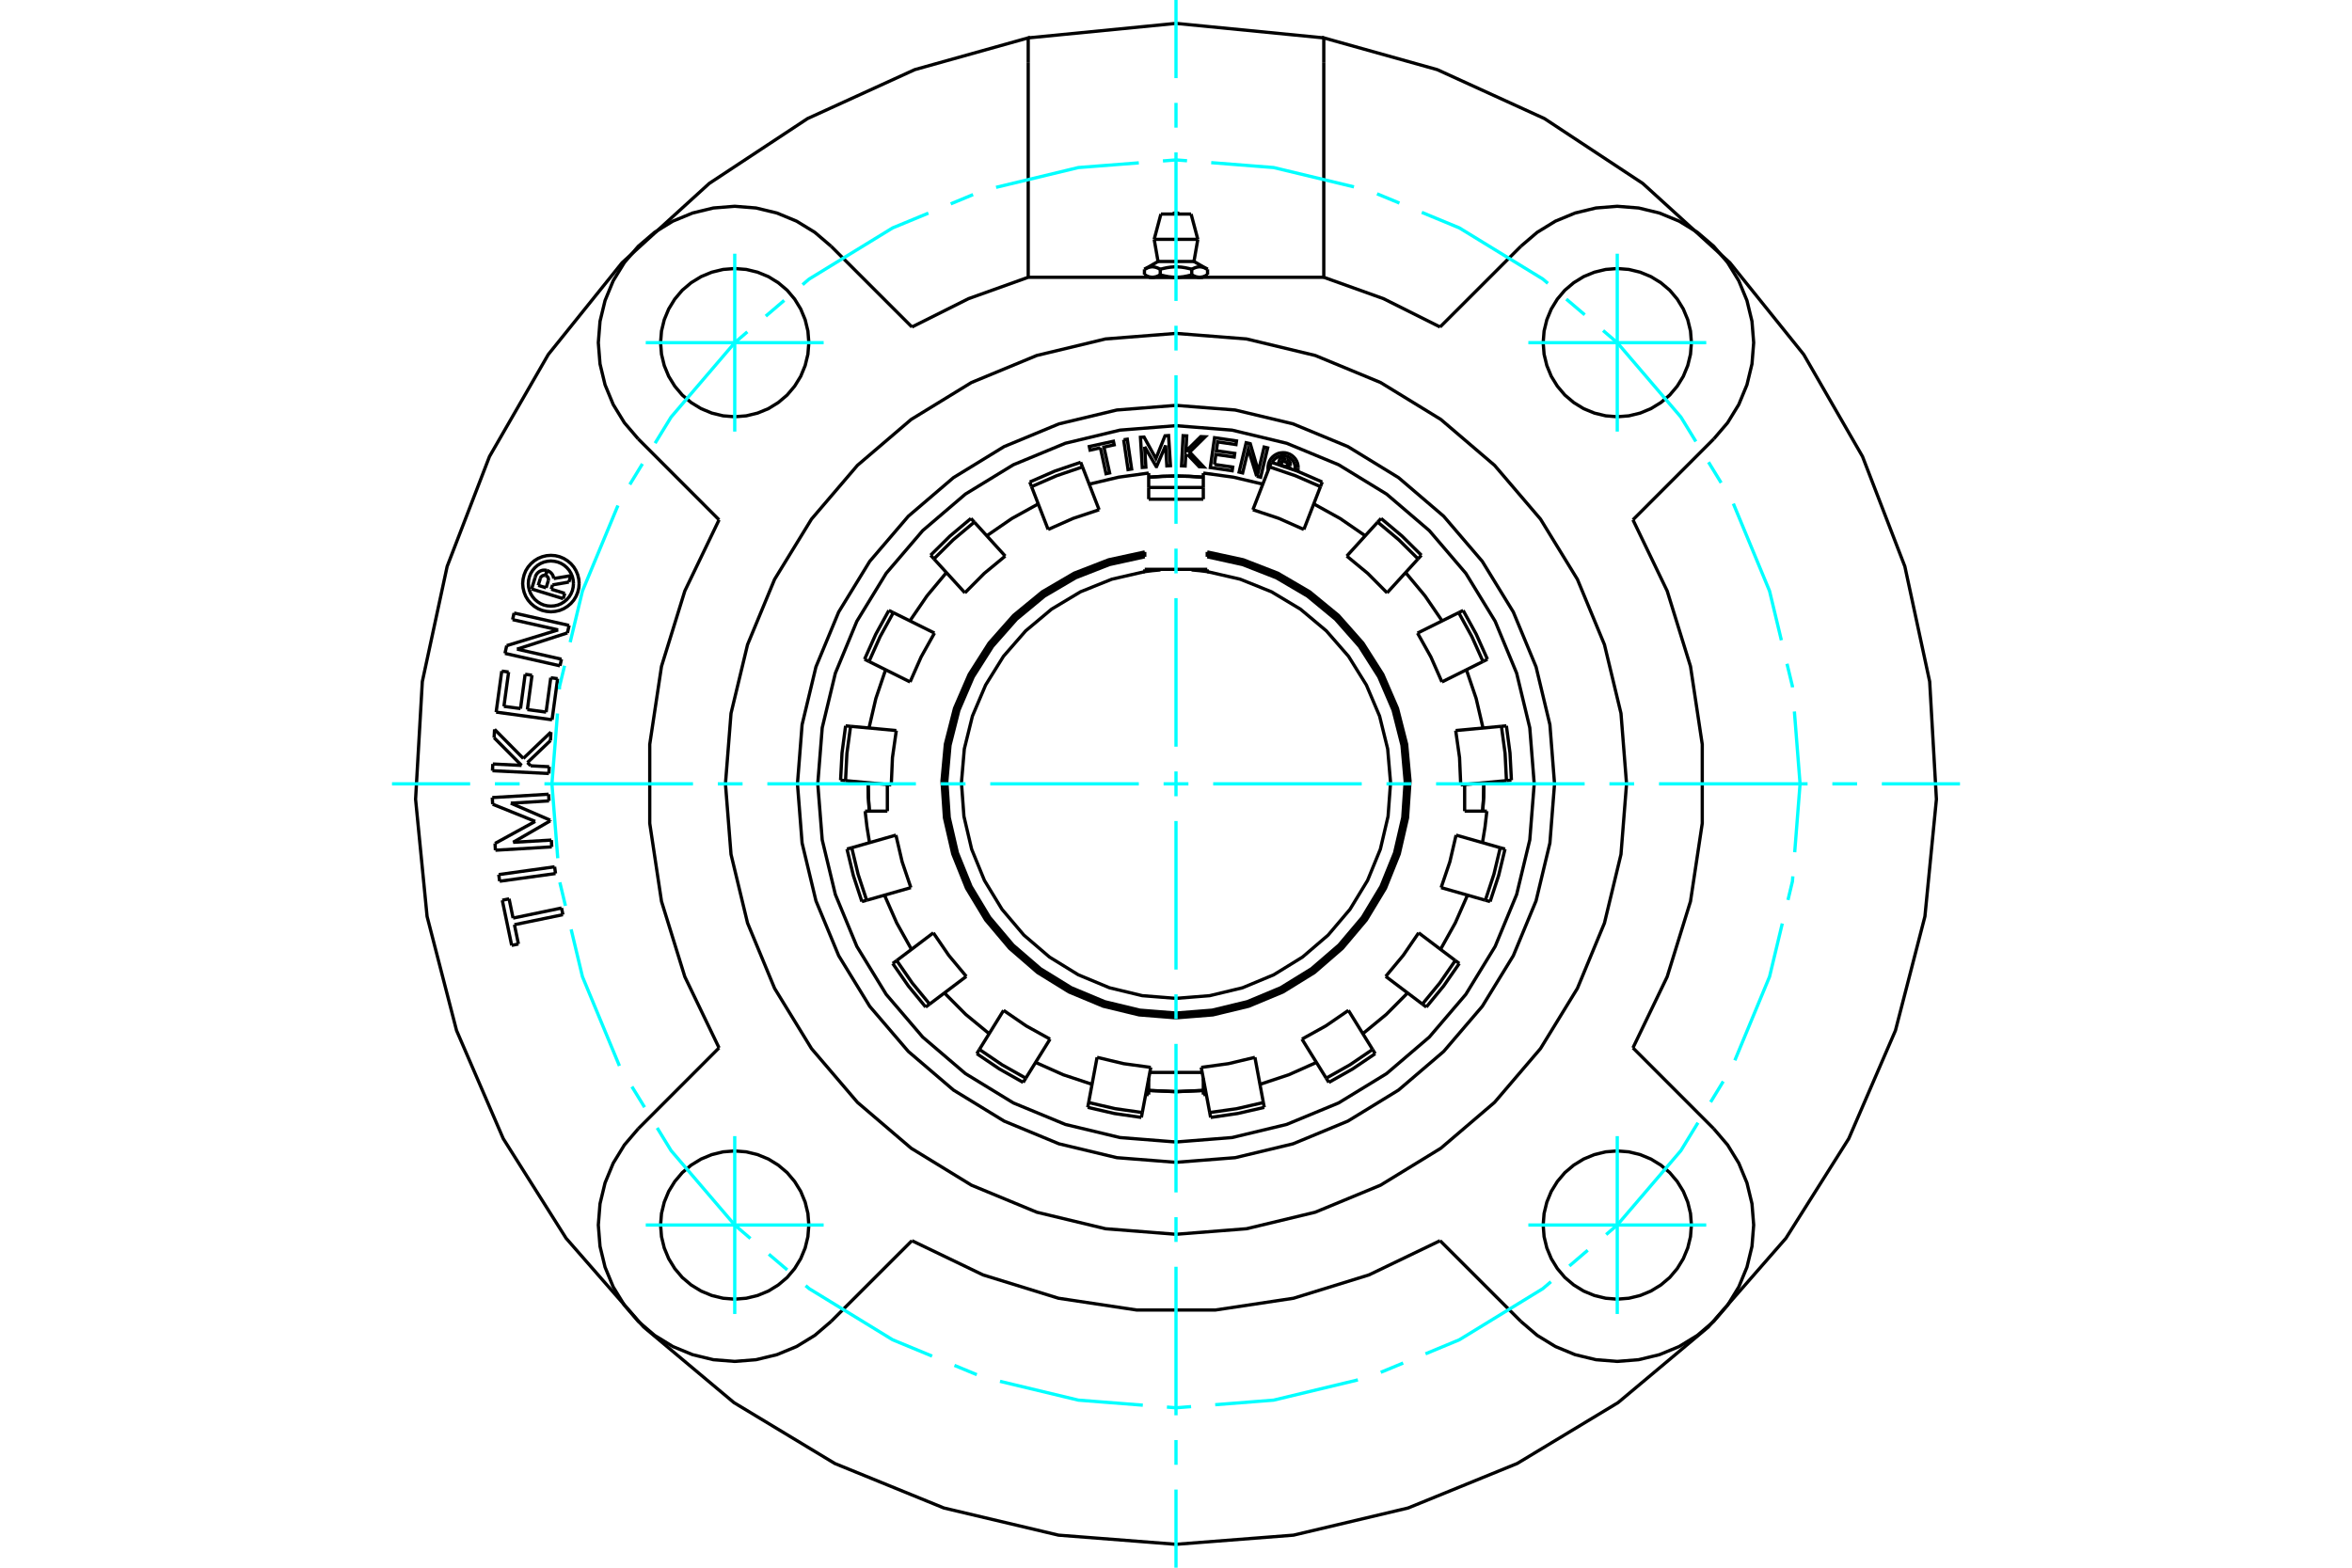 <?xml version="1.0" standalone="no"?>
<!DOCTYPE svg PUBLIC "-//W3C//DTD SVG 1.1//EN"
	"http://www.w3.org/Graphics/SVG/1.1/DTD/svg11.dtd">
<svg xmlns="http://www.w3.org/2000/svg" height="100%" width="100%" viewBox="0 0 36000 24000">
	<rect x="-1800" y="-1200" width="39600" height="26400" style="fill:#FFF"/>
	<g style="fill:none; fill-rule:evenodd" transform="matrix(1 0 0 1 0 0)">
		<g style="fill:none; stroke:#000; stroke-width:50; shape-rendering:geometricPrecision">
			<polyline points="18588,7110 18868,7151 18860,7207 18525,7158 18590,6701 18926,6750 18918,6806 18637,6765 18618,6901 18899,6941 18891,6997 18610,6957 18588,7110"/>
			<polyline points="17520,6839 17539,7152 17484,7156 17456,6695 17511,6691 17692,7020 17832,6672 17886,6668 17915,7129 17860,7132 17841,6820 17703,7142 17697,7142 17520,6839"/>
			<polyline points="16843,6856 16685,6891 16673,6836 17042,6755 17054,6810 16897,6845 16984,7240 16929,7252 16843,6856"/>
			<polyline points="17199,6732 17254,6724 17321,7180 17266,7189 17199,6732"/>
			<polyline points="18175,6956 18148,6983 18140,7134 18085,7131 18109,6670 18164,6673 18152,6907 18379,6684 18447,6687 18209,6922 18423,7148 18355,7145 18175,6956"/>
			<polyline points="19235,7291 19107,6878 19020,7240 18966,7227 19074,6778 19137,6793 19261,7215 19349,6844 19403,6857 19296,7306 19235,7291"/>
			<polyline points="19870,7160 19867,7124 19859,7089 19845,7055 19826,7024 19802,6997 19774,6973 19743,6954 19709,6941 19674,6932 19638,6930 19602,6933 19566,6941 19533,6956 19502,6975 19474,6999 19451,7027 19432,7058 19419,7091 19411,7127 19408,7163 19412,7199"/>
			<polyline points="19863,7216 19868,7188 19870,7160"/>
			<polyline points="18418,7305 18209,7292 18000,7287"/>
			<polyline points="22695,12418 22709,12201 22713,11983"/>
			<polyline points="17582,16695 18000,16713 18418,16695"/>
			<polyline points="13287,11983 13291,12201 13305,12418"/>
			<polyline points="18000,7287 17791,7292 17582,7305"/>
			<polyline points="23483,12000 23415,11142 23214,10306 22885,9511 22436,8777 21877,8123 21223,7564 20489,7115 19694,6786 18858,6585 18000,6517 17142,6585 16306,6786 15511,7115 14777,7564 14123,8123 13564,8777 13115,9511 12786,10306 12585,11142 12517,12000 12585,12858 12786,13694 13115,14489 13564,15223 14123,15877 14777,16436 15511,16885 16306,17214 17142,17415 18000,17483 18858,17415 19694,17214 20489,16885 21223,16436 21877,15877 22436,15223 22885,14489 23214,13694 23415,12858 23483,12000"/>
			<polyline points="19820,7199 19823,7180 19824,7160 19822,7131 19815,7103 19803,7076 19788,7051 19769,7029 19746,7010 19721,6995 19694,6984 19665,6978 19636,6976 19607,6979 19579,6986 19552,6998 19527,7014 19505,7033 19487,7056 19472,7081"/>
			<polyline points="19562,7109 19597,7002 19693,7033"/>
			<polyline points="19747,7130 19749,7118 19750,7106 19749,7093 19746,7081 19741,7070 19734,7060 19725,7050 19715,7043 19704,7037 19693,7033"/>
			<polyline points="19747,7130 19706,7117 19707,7112 19707,7107 19707,7101 19705,7096 19703,7091 19700,7087 19697,7083 19693,7079 19688,7077 19683,7075 19626,7056 19605,7121 19663,7139 19668,7141 19673,7141 19678,7141 19684,7140 19688,7138 19693,7135 19697,7131 19700,7128 19703,7123 19705,7118 19746,7132"/>
			<polyline points="19725,7164 19734,7155 19741,7144 19746,7132"/>
			<polyline points="23794,12000 23723,11094 23511,10209 23163,9369 22688,8594 22097,7903 21406,7312 20631,6837 19791,6489 18906,6277 18000,6206 17094,6277 16209,6489 15369,6837 14594,7312 13903,7903 13312,8594 12837,9369 12489,10209 12277,11094 12206,12000 12277,12906 12489,13791 12837,14631 13312,15406 13903,16097 14594,16688 15369,17163 16209,17511 17094,17723 18000,17794 18906,17723 19791,17511 20631,17163 21406,16688 22097,16097 22688,15406 23163,14631 23511,13791 23723,12906 23794,12000"/>
			<line x1="17769" y1="3277" x2="18231" y2="3277"/>
			<line x1="17666" y1="3664" x2="18334" y2="3664"/>
			<line x1="17725" y1="4003" x2="18275" y2="4003"/>
			<line x1="18362" y1="4244" x2="18418" y2="4244"/>
			<line x1="18000" y1="4244" x2="18362" y2="4244"/>
			<line x1="17638" y1="4244" x2="18000" y2="4244"/>
			<line x1="17582" y1="4244" x2="17638" y2="4244"/>
			<line x1="17517" y1="4123" x2="17517" y2="4207"/>
			<polyline points="18000,4244 17993,4244 17987,4244 17980,4244 17974,4244 17967,4244 17960,4243 17954,4243 17947,4242 17941,4242 17934,4241 17927,4241 17921,4240 17914,4239 17907,4238 17901,4238 17894,4237 17887,4236 17880,4235 17874,4234 17867,4232 17860,4231 17853,4230 17846,4228 17839,4227 17832,4226 17825,4224 17818,4222 17811,4221 17803,4219 17796,4217 17789,4215 17781,4213 17774,4211 17766,4209 17759,4207 17755,4209 17751,4211 17747,4213 17744,4215 17740,4217 17736,4219 17733,4221 17729,4222 17726,4224 17722,4226 17719,4227 17715,4228 17712,4230 17708,4231 17705,4232 17701,4234 17698,4235 17695,4236 17691,4237 17688,4238 17684,4238 17681,4239 17678,4240 17674,4241 17671,4241 17668,4242 17665,4242 17661,4243 17658,4243 17655,4244 17651,4244 17648,4244 17645,4244 17641,4244 17638,4244 17635,4244 17631,4244 17628,4244 17625,4244 17622,4244 17618,4243 17615,4243 17612,4242 17608,4242 17605,4241 17602,4241 17598,4240 17595,4239 17592,4238 17588,4238 17585,4237 17582,4236 17578,4235 17575,4234 17571,4232 17568,4231 17565,4230 17561,4228 17558,4227 17554,4226 17551,4224 17547,4222 17543,4221 17540,4219 17536,4217 17532,4215 17529,4213 17525,4211 17521,4209 17517,4207"/>
			<line x1="17759" y1="4123" x2="17759" y2="4207"/>
			<polyline points="17517,4123 17525,4118 17533,4114 17540,4110 17548,4107 17555,4104 17562,4101 17569,4098 17576,4096 17583,4094 17589,4092 17596,4090 17603,4089 17609,4088 17616,4087 17622,4086 17628,4085 17635,4085 17641,4085 17648,4085 17654,4086 17661,4087 17667,4088 17674,4089 17680,4090 17687,4092 17693,4094 17700,4096 17707,4098 17714,4101 17721,4104 17728,4107 17736,4110 17743,4114 17751,4118 17759,4123"/>
			<polyline points="18241,4207 18234,4209 18226,4211 18219,4213 18211,4215 18204,4217 18197,4219 18189,4221 18182,4222 18175,4224 18168,4226 18161,4227 18154,4228 18147,4230 18140,4231 18133,4232 18126,4234 18120,4235 18113,4236 18106,4237 18099,4238 18093,4238 18086,4239 18079,4240 18073,4241 18066,4241 18059,4242 18053,4242 18046,4243 18040,4243 18033,4244 18026,4244 18020,4244 18013,4244 18007,4244 18000,4244"/>
			<line x1="18241" y1="4123" x2="18241" y2="4207"/>
			<polyline points="17759,4123 17774,4118 17790,4114 17805,4110 17820,4107 17834,4104 17848,4101 17862,4098 17876,4096 17889,4094 17903,4092 17916,4090 17929,4089 17942,4088 17955,4087 17968,4086 17981,4085 17994,4085 18006,4085 18019,4085 18032,4086 18045,4087 18058,4088 18071,4089 18084,4090 18097,4092 18111,4094 18124,4096 18138,4098 18152,4101 18166,4104 18180,4107 18195,4110 18210,4114 18226,4118 18241,4123"/>
			<polyline points="18483,4207 18479,4209 18475,4211 18471,4213 18468,4215 18464,4217 18460,4219 18457,4221 18453,4222 18449,4224 18446,4226 18442,4227 18439,4228 18435,4230 18432,4231 18429,4232 18425,4234 18422,4235 18418,4236 18415,4237 18412,4238 18408,4238 18405,4239 18402,4240 18398,4241 18395,4241 18392,4242 18388,4242 18385,4243 18382,4243 18378,4244 18375,4244 18372,4244 18369,4244 18365,4244 18362,4244 18359,4244 18355,4244 18352,4244 18349,4244 18345,4244 18342,4243 18339,4243 18335,4242 18332,4242 18329,4241 18326,4241 18322,4240 18319,4239 18316,4238 18312,4238 18309,4237 18305,4236 18302,4235 18299,4234 18295,4232 18292,4231 18288,4230 18285,4228 18281,4227 18278,4226 18274,4224 18271,4222 18267,4221 18264,4219 18260,4217 18256,4215 18253,4213 18249,4211 18245,4209 18241,4207"/>
			<line x1="18483" y1="4123" x2="18483" y2="4207"/>
			<polyline points="18241,4123 18249,4118 18257,4114 18264,4110 18272,4107 18279,4104 18286,4101 18293,4098 18300,4096 18307,4094 18313,4092 18320,4090 18326,4089 18333,4088 18339,4087 18346,4086 18352,4085 18359,4085 18365,4085 18372,4085 18378,4086 18384,4087 18391,4088 18397,4089 18404,4090 18411,4092 18417,4094 18424,4096 18431,4098 18438,4101 18445,4104 18452,4107 18460,4110 18467,4114 18475,4118 18483,4123"/>
			<polyline points="12721,3770 12472,3557 12193,3386 11891,3261 11572,3184 11246,3158 10919,3184 10601,3261 10298,3386 10019,3557 9770,3770 9557,4019 9386,4298 9261,4601 9184,4919 9158,5246 9184,5572 9261,5891 9386,6193 9557,6472 9770,6721"/>
			<line x1="12721" y1="3770" x2="13958" y2="5006"/>
			<polyline points="9770,17279 9557,17528 9386,17807 9261,18109 9184,18428 9158,18754 9184,19081 9261,19399 9386,19702 9557,19981 9770,20230 10019,20443 10298,20614 10601,20739 10919,20816 11246,20842 11572,20816 11891,20739 12193,20614 12472,20443 12721,20230"/>
			<polyline points="20262,4245 15738,4245 14825,4572 13958,5006"/>
			<line x1="11006" y1="7958" x2="9770" y2="6721"/>
			<polyline points="11006,7958 10482,9047 10125,10201 9945,11396 9945,12604 10125,13799 10482,14953 11006,16042"/>
			<line x1="9770" y1="17279" x2="11006" y2="16042"/>
			<line x1="13958" y1="18994" x2="12721" y2="20230"/>
			<polyline points="13958,18994 15047,19518 16201,19875 17396,20055 18604,20055 19799,19875 20953,19518 22042,18994"/>
			<line x1="23279" y1="20230" x2="22042" y2="18994"/>
			<polyline points="23279,20230 23528,20443 23807,20614 24109,20739 24428,20816 24754,20842 25081,20816 25399,20739 25702,20614 25981,20443 26230,20230 26443,19981 26614,19702 26739,19399 26816,19081 26842,18754 26816,18428 26739,18109 26614,17807 26443,17528 26230,17279"/>
			<line x1="24994" y1="16042" x2="26230" y2="17279"/>
			<polyline points="24994,16042 25518,14953 25875,13799 26055,12604 26055,11396 25875,10201 25518,9047 24994,7958"/>
			<line x1="26230" y1="6721" x2="24994" y2="7958"/>
			<polyline points="26230,6721 26443,6472 26614,6193 26739,5891 26816,5572 26842,5246 26816,4919 26739,4601 26614,4298 26443,4019 26230,3770 25981,3557 25702,3386 25399,3261 25081,3184 24754,3158 24428,3184 24109,3261 23807,3386 23528,3557 23279,3770"/>
			<line x1="22042" y1="5006" x2="23279" y2="3770"/>
			<polyline points="22042,5006 21175,4572 20262,4245"/>
			<polyline points="24896,12000 24811,10921 24558,9869 24144,8869 23579,7947 22876,7124 22053,6421 21131,5856 20131,5442 19079,5189 18000,5104 16921,5189 15869,5442 14869,5856 13947,6421 13124,7124 12421,7947 11856,8869 11442,9869 11189,10921 11104,12000 11189,13079 11442,14131 11856,15131 12421,16053 13124,16876 13947,17579 14869,18144 15869,18558 16921,18811 18000,18896 19079,18811 20131,18558 21131,18144 22053,17579 22876,16876 23579,16053 24144,15131 24558,14131 24811,13079 24896,12000"/>
			<polyline points="12380,18754 12366,18577 12324,18404 12256,18239 12163,18088 12048,17952 11912,17837 11761,17744 11596,17676 11423,17634 11246,17620 11068,17634 10895,17676 10731,17744 10579,17837 10443,17952 10328,18088 10235,18239 10167,18404 10125,18577 10111,18754 10125,18932 10167,19105 10235,19269 10328,19421 10443,19557 10579,19672 10731,19765 10895,19833 11068,19875 11246,19889 11423,19875 11596,19833 11761,19765 11912,19672 12048,19557 12163,19421 12256,19269 12324,19105 12366,18932 12380,18754"/>
			<polyline points="12380,5246 12366,5068 12324,4895 12256,4731 12163,4579 12048,4443 11912,4328 11761,4235 11596,4167 11423,4125 11246,4111 11068,4125 10895,4167 10731,4235 10579,4328 10443,4443 10328,4579 10235,4731 10167,4895 10125,5068 10111,5246 10125,5423 10167,5596 10235,5761 10328,5912 10443,6048 10579,6163 10731,6256 10895,6324 11068,6366 11246,6380 11423,6366 11596,6324 11761,6256 11912,6163 12048,6048 12163,5912 12256,5761 12324,5596 12366,5423 12380,5246"/>
			<polyline points="25889,5246 25875,5068 25833,4895 25765,4731 25672,4579 25557,4443 25421,4328 25269,4235 25105,4167 24932,4125 24754,4111 24577,4125 24404,4167 24239,4235 24088,4328 23952,4443 23837,4579 23744,4731 23676,4895 23634,5068 23620,5246 23634,5423 23676,5596 23744,5761 23837,5912 23952,6048 24088,6163 24239,6256 24404,6324 24577,6366 24754,6380 24932,6366 25105,6324 25269,6256 25421,6163 25557,6048 25672,5912 25765,5761 25833,5596 25875,5423 25889,5246"/>
			<polyline points="25889,18754 25875,18577 25833,18404 25765,18239 25672,18088 25557,17952 25421,17837 25269,17744 25105,17676 24932,17634 24754,17620 24577,17634 24404,17676 24239,17744 24088,17837 23952,17952 23837,18088 23744,18239 23676,18404 23634,18577 23620,18754 23634,18932 23676,19105 23744,19269 23837,19421 23952,19557 24088,19672 24239,19765 24404,19833 24577,19875 24754,19889 24932,19875 25105,19833 25269,19765 25421,19672 25557,19557 25672,19421 25765,19269 25833,19105 25875,18932 25889,18754"/>
			<polyline points="15738,953 15738,580 14002,1066 12361,1815 10856,2808 9522,4022 8392,5427 7492,6989 6844,8672 6464,10435 6361,12236 6537,14030 6988,15776 7703,17432 8665,18957 9852,20315 11234,21473 12778,22405 14447,23086 16202,23502 18000,23642 19798,23502 21553,23086 23222,22405 24766,21473 26148,20315 27335,18957 28297,17432 29012,15776 29463,14030 29639,12236 29536,10435 29156,8672 28508,6989 27608,5427 26478,4022 25144,2808 23639,1815 21998,1066 20262,580 20262,953"/>
			<line x1="15738" y1="4245" x2="15738" y2="953"/>
			<line x1="20262" y1="953" x2="20262" y2="4245"/>
			<polyline points="20262,580 18000,358 15738,580"/>
			<polyline points="8778,8934 8773,8880 8761,8827 8740,8777 8712,8731 8676,8690 8635,8654 8589,8626 8539,8605 8486,8593 8432,8588 8378,8593 8325,8605 8275,8626 8229,8654 8188,8690 8153,8731 8124,8777 8104,8827 8091,8880 8087,8934 8091,8988 8104,9041 8124,9091 8153,9137 8188,9178 8229,9213 8275,9242 8325,9263 8378,9275 8432,9279 8486,9275 8539,9263 8589,9242 8635,9213 8676,9178 8712,9137 8740,9091 8761,9041 8773,8988 8778,8934"/>
			<polyline points="8864,8934 8859,8866 8843,8800 8817,8738 8782,8680 8738,8629 8686,8585 8628,8549 8566,8523 8500,8507 8432,8502 8365,8507 8299,8523 8236,8549 8178,8585 8127,8629 8083,8680 8047,8738 8022,8800 8006,8866 8000,8934 8006,9001 8022,9067 8047,9130 8083,9188 8127,9239 8178,9283 8236,9319 8299,9345 8365,9360 8432,9366 8500,9360 8566,9345 8628,9319 8686,9283 8738,9239 8782,9188 8817,9130 8843,9067 8859,9001 8864,8934"/>
			<line x1="8685" y1="9689" x2="7914" y2="9938"/>
			<line x1="8711" y1="9575" x2="8685" y2="9689"/>
			<line x1="7868" y1="9385" x2="8711" y2="9575"/>
			<line x1="7846" y1="9486" x2="7868" y2="9385"/>
			<line x1="8543" y1="9643" x2="7846" y2="9486"/>
			<line x1="7756" y1="9884" x2="8543" y2="9643"/>
			<line x1="7729" y1="10003" x2="7756" y2="9884"/>
			<line x1="8571" y1="10193" x2="7729" y2="10003"/>
			<line x1="8594" y1="10092" x2="8571" y2="10193"/>
			<line x1="7914" y1="9938" x2="8594" y2="10092"/>
			<line x1="8073" y1="11674" x2="8123" y2="11724"/>
			<line x1="8426" y1="11337" x2="8073" y2="11674"/>
			<line x1="8432" y1="11208" x2="8426" y2="11337"/>
			<line x1="8010" y1="11611" x2="8432" y2="11208"/>
			<line x1="7570" y1="11166" x2="8010" y2="11611"/>
			<line x1="7563" y1="11294" x2="7570" y2="11166"/>
			<line x1="7983" y1="11718" x2="7563" y2="11294"/>
			<line x1="7543" y1="11696" x2="7983" y2="11718"/>
			<line x1="7538" y1="11799" x2="7543" y2="11696"/>
			<line x1="8401" y1="11842" x2="7538" y2="11799"/>
			<line x1="8406" y1="11738" x2="8401" y2="11842"/>
			<line x1="8123" y1="11724" x2="8406" y2="11738"/>
			<line x1="7648" y1="13491" x2="7634" y2="13389"/>
			<line x1="8503" y1="13373" x2="7648" y2="13491"/>
			<line x1="8489" y1="13270" x2="8503" y2="13373"/>
			<line x1="7634" y1="13389" x2="8489" y2="13270"/>
			<line x1="7874" y1="14156" x2="7935" y2="14452"/>
			<line x1="8616" y1="14003" x2="7874" y2="14156"/>
			<line x1="8595" y1="13901" x2="8616" y2="14003"/>
			<line x1="7853" y1="14055" x2="8595" y2="13901"/>
			<line x1="7792" y1="13760" x2="7853" y2="14055"/>
			<line x1="7688" y1="13782" x2="7792" y2="13760"/>
			<line x1="7832" y1="14473" x2="7688" y2="13782"/>
			<line x1="7935" y1="14452" x2="7832" y2="14473"/>
			<line x1="7854" y1="12895" x2="8439" y2="12861"/>
			<line x1="8421" y1="12567" x2="7854" y2="12895"/>
			<line x1="8421" y1="12556" x2="8421" y2="12567"/>
			<line x1="7818" y1="12296" x2="8421" y2="12556"/>
			<line x1="8403" y1="12261" x2="7818" y2="12296"/>
			<line x1="8397" y1="12159" x2="8403" y2="12261"/>
			<line x1="7535" y1="12210" x2="8397" y2="12159"/>
			<line x1="7541" y1="12312" x2="7535" y2="12210"/>
			<line x1="8192" y1="12575" x2="7541" y2="12312"/>
			<line x1="7577" y1="12912" x2="8192" y2="12575"/>
			<line x1="7583" y1="13016" x2="7577" y2="12912"/>
			<line x1="8445" y1="12965" x2="7583" y2="13016"/>
			<line x1="8439" y1="12861" x2="8445" y2="12965"/>
			<line x1="8359" y1="10902" x2="8430" y2="10376"/>
			<line x1="8072" y1="10863" x2="8359" y2="10902"/>
			<line x1="8143" y1="10337" x2="8072" y2="10863"/>
			<line x1="8038" y1="10323" x2="8143" y2="10337"/>
			<line x1="7967" y1="10848" x2="8038" y2="10323"/>
			<line x1="7713" y1="10814" x2="7967" y2="10848"/>
			<line x1="7785" y1="10288" x2="7713" y2="10814"/>
			<line x1="7680" y1="10274" x2="7785" y2="10288"/>
			<line x1="7594" y1="10902" x2="7680" y2="10274"/>
			<line x1="8450" y1="11019" x2="7594" y2="10902"/>
			<line x1="8535" y1="10390" x2="8450" y2="11019"/>
			<line x1="8430" y1="10376" x2="8535" y2="10390"/>
			<line x1="8437" y1="9020" x2="8645" y2="9084"/>
			<line x1="8457" y1="8954" x2="8437" y2="9020"/>
			<line x1="8707" y1="8911" x2="8457" y2="8954"/>
			<line x1="8737" y1="8813" x2="8707" y2="8911"/>
			<line x1="8475" y1="8857" x2="8737" y2="8813"/>
			<polyline points="8475,8857 8471,8834 8463,8811 8451,8790 8436,8772 8418,8756 8397,8743 8375,8734"/>
			<line x1="8351" y1="8811" x2="8375" y2="8734"/>
			<polyline points="8392,8890 8394,8881 8395,8871 8394,8861 8392,8851 8388,8842 8383,8834 8376,8827 8369,8820 8361,8815 8351,8811"/>
			<line x1="8359" y1="8999" x2="8392" y2="8890"/>
			<line x1="8238" y1="8962" x2="8359" y2="8999"/>
			<line x1="8271" y1="8854" x2="8238" y2="8962"/>
			<polyline points="8349,8811 8340,8809 8330,8808 8320,8809 8310,8812 8301,8816 8293,8822 8285,8829 8279,8836 8274,8845 8271,8854"/>
			<line x1="8373" y1="8734" x2="8349" y2="8811"/>
			<polyline points="8373,8734 8350,8729 8327,8728 8304,8730 8281,8737 8260,8747 8241,8760 8224,8776 8210,8795 8199,8815 8192,8838"/>
			<line x1="8137" y1="9017" x2="8192" y2="8838"/>
			<line x1="8620" y1="9165" x2="8137" y2="9017"/>
			<line x1="8645" y1="9084" x2="8620" y2="9165"/>
			<polyline points="18000,7288 17791,7293 17582,7307"/>
			<polyline points="13288,11983 13292,12201 13307,12418"/>
			<polyline points="17582,16693 18000,16712 18418,16693"/>
			<polyline points="22693,12418 22708,12201 22712,11983"/>
			<polyline points="18418,7307 18209,7293 18000,7288"/>
			<line x1="18239" y1="8716" x2="18239" y2="8725"/>
			<polyline points="17522,8487 16975,8606 16453,8810 15969,9094 15537,9450 15166,9870 14866,10343 14644,10858 14506,11401 14455,11959 14493,12518 14618,13064 14828,13584 15117,14064 15479,14492 15903,14859 16379,15153 16897,15369 17441,15501 18000,15545 18559,15501 19103,15369 19621,15153 20097,14859 20521,14492 20883,14064 21172,13584 21382,13064 21507,12518 21545,11959 21494,11401 21356,10858 21134,10343 20834,9870 20463,9450 20031,9094 19547,8810 19025,8606 18478,8487"/>
			<polyline points="17522,8524 16981,8643 16465,8845 15987,9126 15560,9479 15193,9895 14896,10363 14677,10873 14541,11410 14492,11962 14529,12515 14654,13055 14862,13569 15148,14044 15506,14468 15925,14830 16397,15121 16909,15335 17447,15465 18000,15509 18553,15465 19091,15335 19603,15121 20075,14830 20494,14468 20852,14044 21138,13569 21346,13055 21471,12515 21508,11962 21459,11410 21323,10873 21104,10363 20807,9895 20440,9479 20013,9126 19535,8845 19019,8643 18478,8524"/>
			<polyline points="18478,8716 18478,8751 18358,8736 18239,8725"/>
			<line x1="17761" y1="8725" x2="17761" y2="8716"/>
			<polyline points="17761,8725 17642,8736 17522,8751 17522,8716"/>
			<polyline points="17522,8751 17018,8867 16538,9060 16095,9326 15699,9658 15359,10048 15086,10487 14884,10963 14760,11465 14716,11981 14754,12497 14872,13000 15068,13479 15337,13921 15671,14315 16064,14652 16504,14923 16982,15122 17484,15243 18000,15284 18516,15243 19018,15122 19496,14923 19936,14652 20329,14315 20663,13921 20932,13479 21128,13000 21246,12497 21284,11981 21240,11465 21116,10963 20914,10487 20641,10048 20301,9658 19905,9326 19462,9060 18982,8867 18478,8751"/>
			<line x1="18478" y1="8450" x2="18478" y2="8524"/>
			<line x1="18418" y1="16510" x2="18418" y2="16758"/>
			<line x1="17599" y1="16418" x2="18401" y2="16418"/>
			<line x1="22418" y1="12418" x2="22418" y2="12010"/>
			<polyline points="15851,16265 16275,16454 16715,16600"/>
			<polyline points="14455,15201 14782,15530 15140,15825"/>
			<polyline points="13538,13704 13725,14129 13951,14534"/>
			<polyline points="13242,12418 13270,12660 13309,12900"/>
			<polyline points="17537,16754 17559,16756 17582,16758"/>
			<polyline points="13555,10253 13406,10693 13301,11145"/>
			<polyline points="14486,8766 14189,9122 13927,9505"/>
			<polyline points="15892,7714 15486,7939 15104,8202"/>
			<polyline points="17582,7242 17122,7305 16671,7412"/>
			<line x1="17582" y1="16758" x2="17582" y2="16510"/>
			<polyline points="18418,16758 18441,16756 18463,16754"/>
			<line x1="17582" y1="7463" x2="17582" y2="7242"/>
			<line x1="13582" y1="12418" x2="13242" y2="12418"/>
			<line x1="13582" y1="12010" x2="13582" y2="12418"/>
			<polyline points="22691,12900 22730,12660 22758,12418"/>
			<polyline points="22049,14534 22275,14129 22462,13704"/>
			<polyline points="20860,15825 21218,15530 21545,15201"/>
			<polyline points="19285,16600 19725,16454 20149,16265"/>
			<line x1="22758" y1="12418" x2="22418" y2="12418"/>
			<polyline points="19329,7412 18878,7305 18418,7242"/>
			<polyline points="20896,8202 20514,7939 20108,7714"/>
			<polyline points="22073,9505 21811,9122 21514,8765"/>
			<polyline points="22699,11145 22594,10693 22445,10253"/>
			<line x1="18418" y1="7242" x2="18418" y2="7463"/>
			<polyline points="17522,8450 16969,8570 16441,8775 15952,9061 15514,9421 15139,9845 14835,10323 14610,10843 14470,11392 14418,11956 14456,12521 14583,13073 14794,13599 15087,14084 15452,14517 15880,14888 16362,15186 16885,15404 17435,15537 18000,15582 18565,15537 19115,15404 19638,15186 20120,14888 20548,14517 20913,14084 21206,13599 21417,13073 21544,12521 21582,11956 21530,11392 21390,10843 21165,10323 20861,9845 20486,9421 20048,9061 19559,8775 19031,8570 18478,8450"/>
			<polyline points="18530,17107 18943,17047 19351,16953"/>
			<line x1="18516" y1="17032" x2="18530" y2="17107"/>
			<line x1="18386" y1="16341" x2="18516" y2="17032"/>
			<polyline points="16649,16953 17057,17047 17470,17107"/>
			<line x1="19337" y1="16879" x2="19208" y2="16187"/>
			<line x1="19351" y1="16953" x2="19337" y2="16879"/>
			<polyline points="20339,16571 20703,16365 21049,16131"/>
			<line x1="15701" y1="16506" x2="16072" y2="15908"/>
			<line x1="15661" y1="16571" x2="15701" y2="16506"/>
			<line x1="21009" y1="16066" x2="20639" y2="15468"/>
			<line x1="21049" y1="16131" x2="21009" y2="16066"/>
			<polyline points="21832,15417 22097,15094 22336,14750"/>
			<line x1="14229" y1="15372" x2="14790" y2="14948"/>
			<line x1="14168" y1="15417" x2="14229" y2="15372"/>
			<line x1="22275" y1="14705" x2="21714" y2="14281"/>
			<line x1="22336" y1="14750" x2="22275" y2="14705"/>
			<polyline points="22808,13802 22938,13405 23036,12998"/>
			<line x1="13265" y1="13782" x2="13942" y2="13589"/>
			<line x1="13192" y1="13802" x2="13265" y2="13782"/>
			<polyline points="23134,11944 23112,11526 23057,11112"/>
			<line x1="22963" y1="12978" x2="22287" y2="12785"/>
			<line x1="23036" y1="12998" x2="22963" y2="12978"/>
			<line x1="12942" y1="11951" x2="13642" y2="12016"/>
			<line x1="12866" y1="11944" x2="12942" y2="11951"/>
			<line x1="22981" y1="11119" x2="22281" y2="11184"/>
			<line x1="23057" y1="11112" x2="22981" y2="11119"/>
			<polyline points="22767,10093 22596,9711 22395,9345"/>
			<line x1="13301" y1="10127" x2="13930" y2="10440"/>
			<line x1="13233" y1="10093" x2="13301" y2="10127"/>
			<line x1="22327" y1="9379" x2="21697" y2="9692"/>
			<line x1="22395" y1="9345" x2="22327" y2="9379"/>
			<polyline points="21756,8500 21459,8206 21139,7937"/>
			<line x1="14295" y1="8556" x2="14769" y2="9076"/>
			<line x1="14244" y1="8500" x2="14295" y2="8556"/>
			<line x1="21087" y1="7993" x2="20614" y2="8513"/>
			<line x1="21139" y1="7937" x2="21087" y2="7993"/>
			<polyline points="20238,7379 19855,7212 19459,7077"/>
			<line x1="15789" y1="7450" x2="16043" y2="8106"/>
			<line x1="15762" y1="7379" x2="15789" y2="7450"/>
			<line x1="19431" y1="7148" x2="19177" y2="7804"/>
			<line x1="19459" y1="7077" x2="19431" y2="7148"/>
			<line x1="17582" y1="7463" x2="17582" y2="7642"/>
			<line x1="17522" y1="8450" x2="17522" y2="8524"/>
			<line x1="18478" y1="8716" x2="17522" y2="8716"/>
			<line x1="18418" y1="7463" x2="17582" y2="7463"/>
			<line x1="18418" y1="7642" x2="17582" y2="7642"/>
			<line x1="18418" y1="7642" x2="18418" y2="7463"/>
			<line x1="20299" y1="16506" x2="20339" y2="16571"/>
			<line x1="19928" y1="15908" x2="20299" y2="16506"/>
			<polyline points="18516,17032 18930,16973 19337,16879"/>
			<polyline points="18386,16341 18801,16284 19208,16187"/>
			<line x1="21771" y1="15372" x2="21832" y2="15417"/>
			<line x1="21210" y1="14948" x2="21771" y2="15372"/>
			<polyline points="20299,16506 20663,16301 21009,16066"/>
			<polyline points="19928,15908 20294,15705 20639,15468"/>
			<line x1="22735" y1="13782" x2="22808" y2="13802"/>
			<line x1="22058" y1="13589" x2="22735" y2="13782"/>
			<polyline points="21771,15372 22037,15049 22275,14705"/>
			<polyline points="21210,14948 21478,14626 21714,14281"/>
			<line x1="23058" y1="11951" x2="23134" y2="11944"/>
			<line x1="22358" y1="12016" x2="23058" y2="11951"/>
			<polyline points="22735,13782 22866,13384 22963,12978"/>
			<polyline points="22058,13589 22192,13193 22287,12785"/>
			<line x1="22699" y1="10127" x2="22767" y2="10093"/>
			<line x1="22070" y1="10440" x2="22699" y2="10127"/>
			<polyline points="23058,11951 23037,11533 22981,11119"/>
			<polyline points="22358,12016 22340,11598 22281,11184"/>
			<line x1="21705" y1="8556" x2="21756" y2="8500"/>
			<line x1="21231" y1="9076" x2="21705" y2="8556"/>
			<polyline points="22699,10127 22528,9745 22327,9379"/>
			<polyline points="22070,10440 21901,10057 21697,9692"/>
			<line x1="20211" y1="7450" x2="20238" y2="7379"/>
			<line x1="19957" y1="8106" x2="20211" y2="7450"/>
			<polyline points="21705,8556 21408,8262 21087,7993"/>
			<polyline points="21231,9076 20936,8779 20614,8513"/>
			<polyline points="20211,7450 19827,7283 19431,7148"/>
			<polyline points="19957,8106 19574,7936 19177,7804"/>
			<line x1="16569" y1="7148" x2="16541" y2="7077"/>
			<line x1="16823" y1="7804" x2="16569" y2="7148"/>
			<line x1="14913" y1="7993" x2="14861" y2="7937"/>
			<line x1="15386" y1="8513" x2="14913" y2="7993"/>
			<polyline points="16541,7077 16145,7212 15762,7379"/>
			<polyline points="16569,7148 16173,7283 15789,7450"/>
			<polyline points="16823,7804 16426,7936 16043,8106"/>
			<line x1="13673" y1="9379" x2="13605" y2="9345"/>
			<line x1="14303" y1="9692" x2="13673" y2="9379"/>
			<polyline points="14861,7937 14541,8206 14244,8500"/>
			<polyline points="14913,7993 14592,8262 14295,8556"/>
			<polyline points="15386,8513 15064,8779 14769,9076"/>
			<line x1="13019" y1="11119" x2="12943" y2="11112"/>
			<line x1="13719" y1="11184" x2="13019" y2="11119"/>
			<polyline points="13605,9345 13404,9711 13233,10093"/>
			<polyline points="13673,9379 13472,9745 13301,10127"/>
			<polyline points="14303,9692 14099,10057 13930,10440"/>
			<line x1="13037" y1="12978" x2="12964" y2="12998"/>
			<line x1="13713" y1="12785" x2="13037" y2="12978"/>
			<polyline points="12943,11112 12888,11526 12866,11944"/>
			<polyline points="13019,11119 12963,11533 12942,11951"/>
			<polyline points="13719,11184 13660,11598 13642,12016"/>
			<line x1="13725" y1="14705" x2="13664" y2="14750"/>
			<line x1="14286" y1="14281" x2="13725" y2="14705"/>
			<polyline points="12964,12998 13062,13405 13192,13802"/>
			<polyline points="13037,12978 13134,13384 13265,13782"/>
			<polyline points="13713,12785 13808,13193 13942,13589"/>
			<line x1="14991" y1="16066" x2="14951" y2="16131"/>
			<line x1="15361" y1="15468" x2="14991" y2="16066"/>
			<polyline points="13664,14750 13903,15094 14168,15417"/>
			<polyline points="13725,14705 13963,15049 14229,15372"/>
			<polyline points="14286,14281 14522,14626 14790,14948"/>
			<line x1="16663" y1="16879" x2="16649" y2="16953"/>
			<line x1="16792" y1="16187" x2="16663" y2="16879"/>
			<polyline points="14951,16131 15297,16365 15661,16571"/>
			<polyline points="14991,16066 15337,16301 15701,16506"/>
			<polyline points="15361,15468 15706,15705 16072,15908"/>
			<line x1="17484" y1="17032" x2="17614" y2="16341"/>
			<line x1="17470" y1="17107" x2="17484" y2="17032"/>
			<polyline points="16663,16879 17070,16973 17484,17032"/>
			<polyline points="16792,16187 17199,16284 17614,16341"/>
			<line x1="17769" y1="3277" x2="17666" y2="3664"/>
			<line x1="18334" y1="3664" x2="18231" y2="3277"/>
			<line x1="17666" y1="3664" x2="17725" y2="4003"/>
			<line x1="18275" y1="4003" x2="18334" y2="3664"/>
			<line x1="17642" y1="4244" x2="17642" y2="4245"/>
			<line x1="18358" y1="4245" x2="18358" y2="4244"/>
			<line x1="17517" y1="4207" x2="17582" y2="4244"/>
			<line x1="18418" y1="4244" x2="18483" y2="4207"/>
			<line x1="17725" y1="4003" x2="17517" y2="4123"/>
			<line x1="18483" y1="4123" x2="18275" y2="4003"/>
			<polyline points="18048,3277 18040,3270 18031,3265 18021,3260 18011,3258 18000,3257 17989,3258 17979,3260 17969,3265 17960,3270 17952,3277"/>
		</g>
		<g style="fill:none; stroke:#0FF; stroke-width:50; shape-rendering:geometricPrecision">
			<line x1="18000" y1="24000" x2="18000" y2="22804"/>
			<line x1="18000" y1="22425" x2="18000" y2="22046"/>
			<line x1="18000" y1="21667" x2="18000" y2="19393"/>
			<line x1="18000" y1="19013" x2="18000" y2="18634"/>
			<line x1="18000" y1="18255" x2="18000" y2="15981"/>
			<line x1="18000" y1="15601" x2="18000" y2="15222"/>
			<line x1="18000" y1="14843" x2="18000" y2="12569"/>
			<line x1="18000" y1="12190" x2="18000" y2="11810"/>
			<line x1="18000" y1="11431" x2="18000" y2="9157"/>
			<line x1="18000" y1="8778" x2="18000" y2="8399"/>
			<line x1="18000" y1="8019" x2="18000" y2="5745"/>
			<line x1="18000" y1="5366" x2="18000" y2="4987"/>
			<line x1="18000" y1="4607" x2="18000" y2="2333"/>
			<line x1="18000" y1="1954" x2="18000" y2="1575"/>
			<line x1="18000" y1="1196" x2="18000" y2="0"/>
			<line x1="6000" y1="12000" x2="7196" y2="12000"/>
			<line x1="7575" y1="12000" x2="7954" y2="12000"/>
			<line x1="8333" y1="12000" x2="10607" y2="12000"/>
			<line x1="10987" y1="12000" x2="11366" y2="12000"/>
			<line x1="11745" y1="12000" x2="14019" y2="12000"/>
			<line x1="14399" y1="12000" x2="14778" y2="12000"/>
			<line x1="15157" y1="12000" x2="17431" y2="12000"/>
			<line x1="17810" y1="12000" x2="18190" y2="12000"/>
			<line x1="18569" y1="12000" x2="20843" y2="12000"/>
			<line x1="21222" y1="12000" x2="21601" y2="12000"/>
			<line x1="21981" y1="12000" x2="24255" y2="12000"/>
			<line x1="24634" y1="12000" x2="25013" y2="12000"/>
			<line x1="25393" y1="12000" x2="27667" y2="12000"/>
			<line x1="28046" y1="12000" x2="28425" y2="12000"/>
			<line x1="28804" y1="12000" x2="30000" y2="12000"/>
			<line x1="11246" y1="6607" x2="11246" y2="3884"/>
			<line x1="9884" y1="5246" x2="12607" y2="5246"/>
			<line x1="9884" y1="18754" x2="12607" y2="18754"/>
			<line x1="11246" y1="20116" x2="11246" y2="17393"/>
			<line x1="24754" y1="20116" x2="24754" y2="17393"/>
			<line x1="23393" y1="18754" x2="26116" y2="18754"/>
			<line x1="23393" y1="5246" x2="26116" y2="5246"/>
			<line x1="24754" y1="6607" x2="24754" y2="3884"/>
		</g>
		<g style="fill:none; stroke:#0FF; stroke-width:50; shape-rendering:geometricPrecision">
			<line x1="27552" y1="12000" x2="27465" y2="10892"/>
			<polyline points="27436,10523 27435,10506 27352,10162"/>
			<polyline points="27266,9802 27085,9048 26531,7710"/>
			<line x1="26344" y1="7391" x2="26151" y2="7075"/>
			<polyline points="25957,6759 25728,6385 24754,5246 24537,5060"/>
			<line x1="24256" y1="4819" x2="23974" y2="4579"/>
			<polyline points="23692,4338 23615,4272 22337,3489 21762,3251"/>
			<line x1="21420" y1="3109" x2="21077" y2="2967"/>
			<polyline points="20724,2861 19494,2565 18539,2490"/>
			<polyline points="18169,2461 18000,2448 17800,2464"/>
			<polyline points="17431,2493 16506,2565 15246,2868"/>
			<line x1="14894" y1="2979" x2="14552" y2="3121"/>
			<polyline points="14210,3263 13663,3489 12385,4272 12284,4358"/>
			<line x1="12003" y1="4599" x2="11721" y2="4840"/>
			<polyline points="11439,5080 11246,5246 10272,6385 10027,6785"/>
			<line x1="9833" y1="7101" x2="9640" y2="7417"/>
			<polyline points="9458,7739 8915,9048 8727,9832"/>
			<polyline points="8641,10192 8565,10506 8562,10553"/>
			<polyline points="8533,10923 8448,12000 8537,13139"/>
			<line x1="8569" y1="13508" x2="8655" y2="13868"/>
			<polyline points="8742,14228 8915,14952 9481,16318"/>
			<line x1="9672" y1="16635" x2="9866" y2="16951"/>
			<polyline points="10059,17267 10272,17615 11246,18754 11486,18960"/>
			<line x1="11768" y1="19201" x2="12050" y2="19441"/>
			<polyline points="12331,19682 12385,19728 13663,20511 14267,20761"/>
			<line x1="14609" y1="20903" x2="14951" y2="21045"/>
			<polyline points="15306,21147 16506,21435 17492,21512"/>
			<polyline points="17861,21541 18000,21552 18231,21534"/>
			<polyline points="18600,21505 19494,21435 20784,21125"/>
			<line x1="21134" y1="21009" x2="21477" y2="20867"/>
			<polyline points="21819,20726 22337,20511 23615,19728 23739,19622"/>
			<line x1="24021" y1="19381" x2="24302" y2="19140"/>
			<polyline points="24584,18900 24754,18754 25728,17615 25989,17188"/>
			<line x1="26183" y1="16872" x2="26376" y2="16556"/>
			<polyline points="26554,16233 27085,14952 27280,14138"/>
			<polyline points="27367,13778 27435,13494 27441,13416"/>
			<line x1="27470" y1="13047" x2="27552" y2="12000"/>
		</g>
	</g>
</svg>
